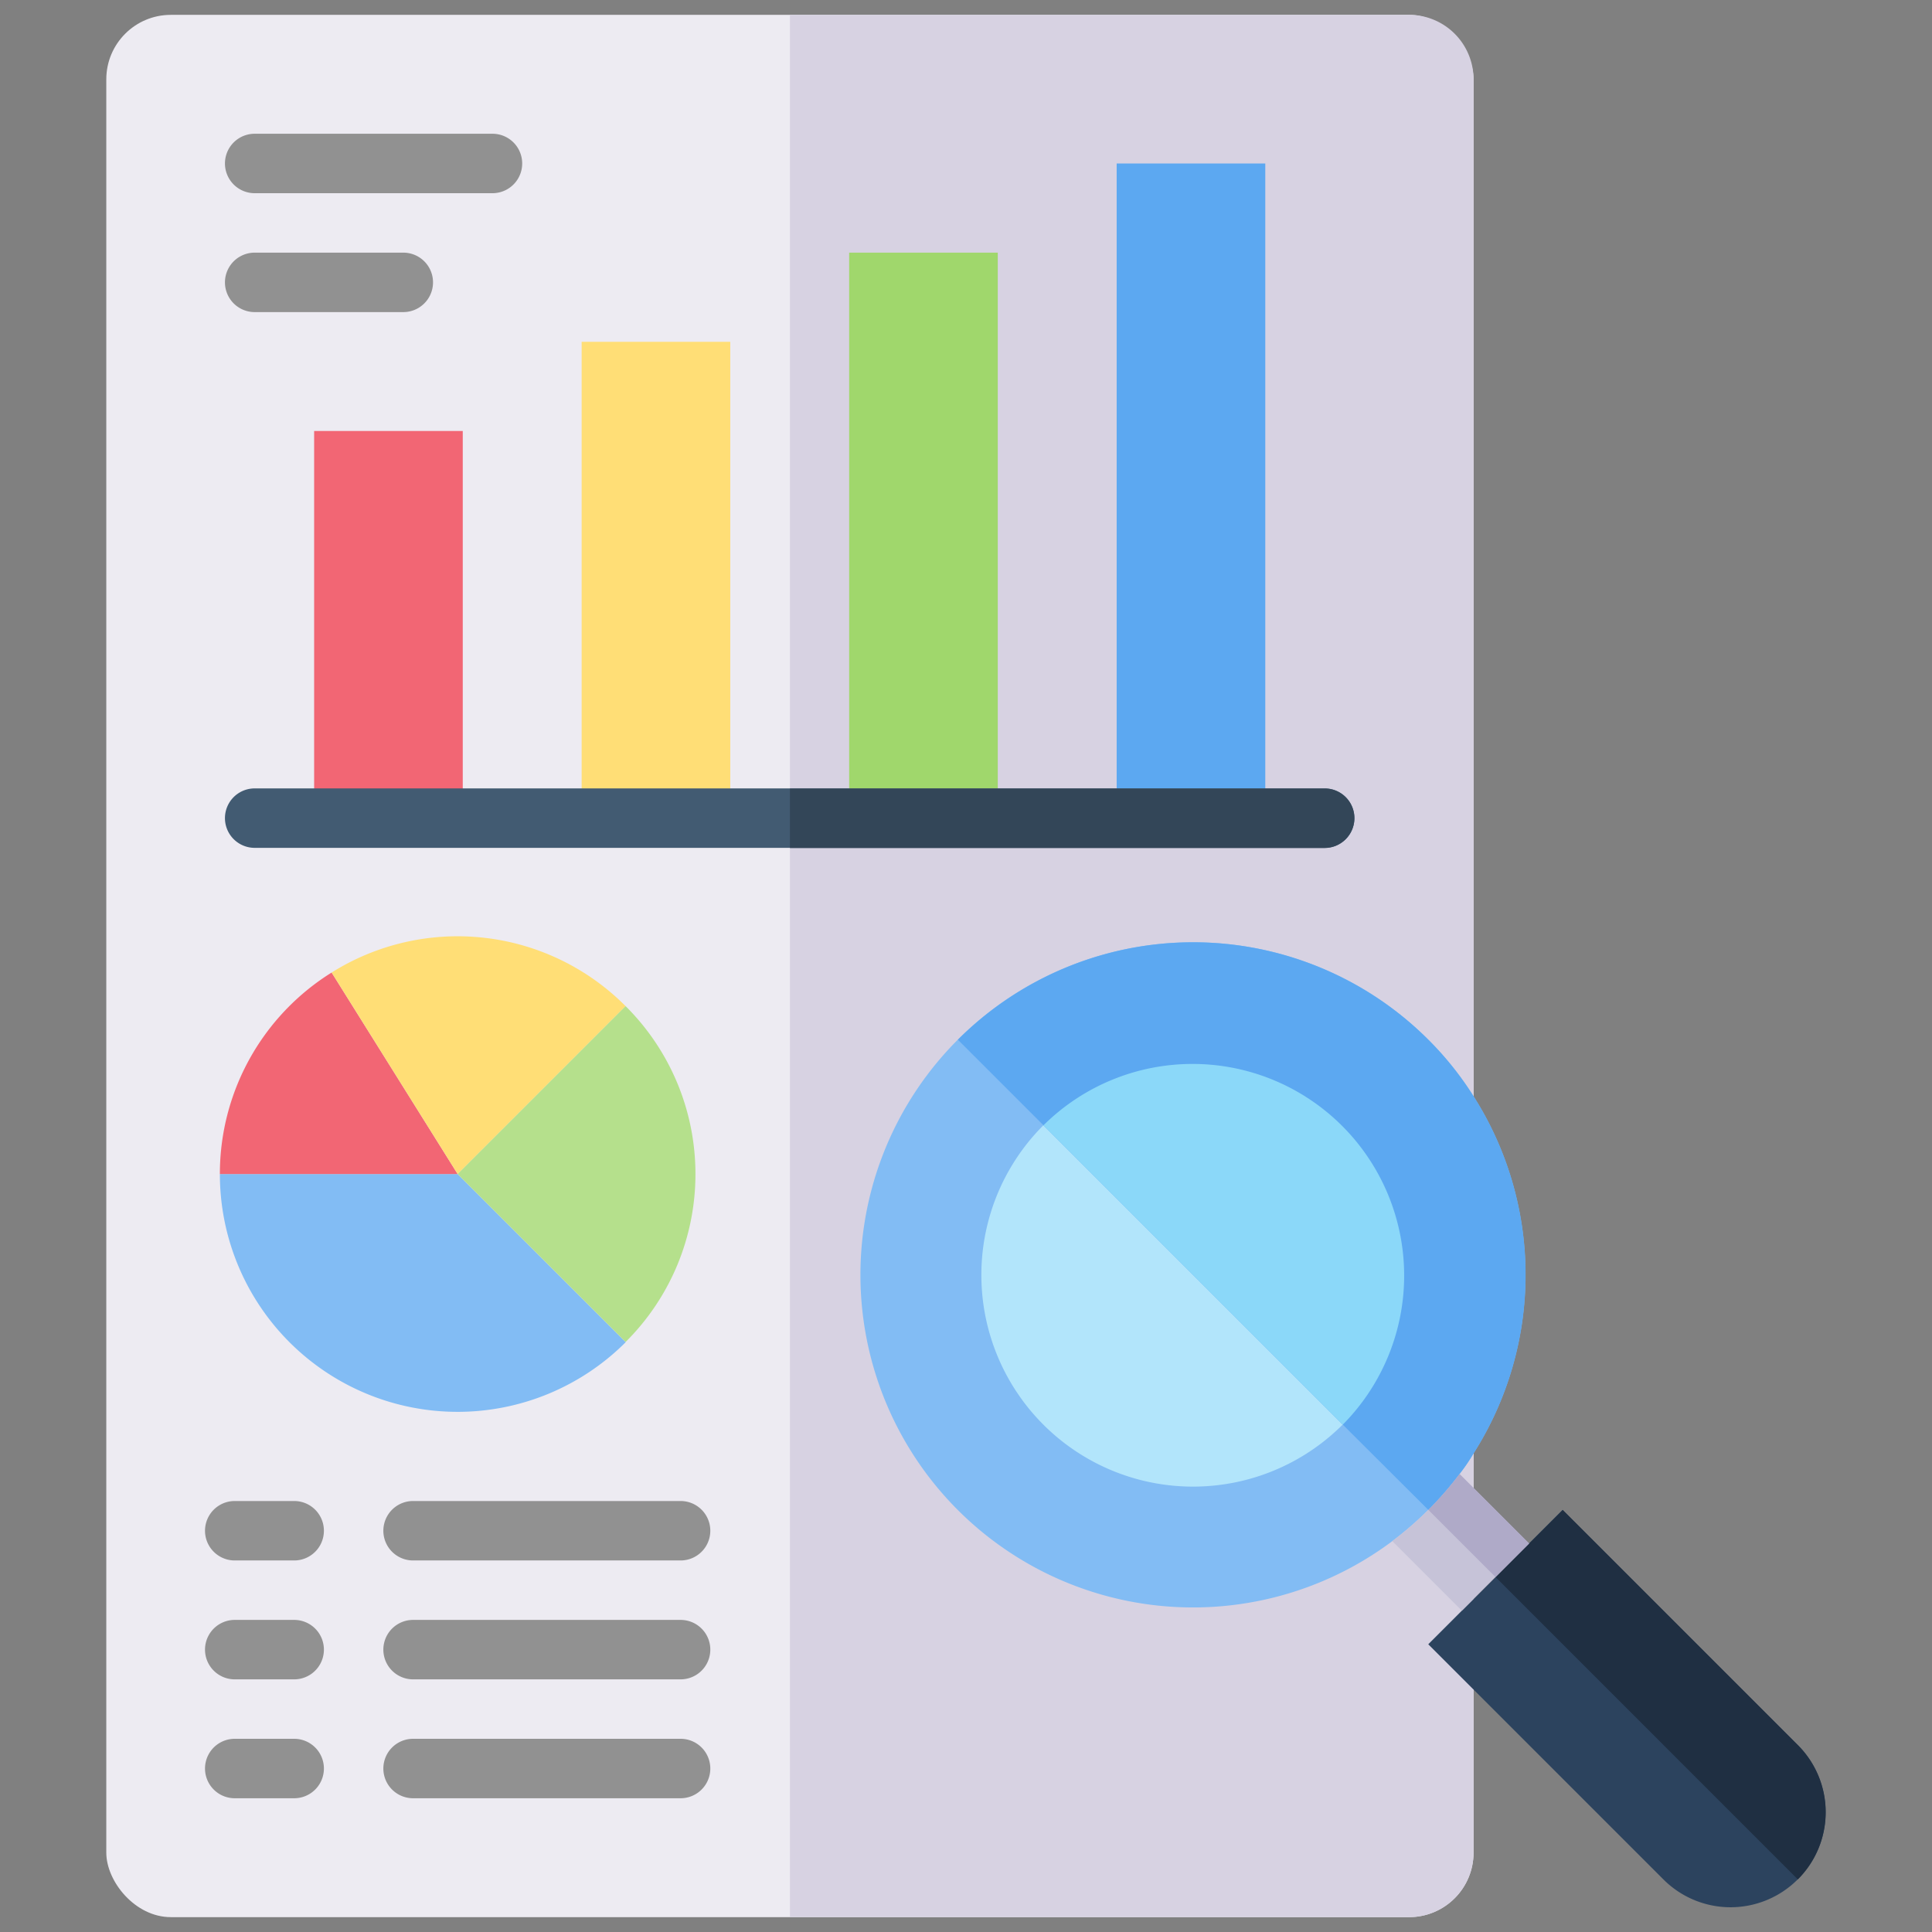<svg id="Layer_1" height="512" viewBox="0 0 520 520" width="512" xmlns="http://www.w3.org/2000/svg" data-name="Layer 1"><rect x="0" y="0" width="520" height="520" fill="#808080" stroke="none"/><rect fill="#edebf2" height="512" rx="17.36" width="368" x="28.61" y="4"/><path d="m84.552 116h40v104h-40z" fill="#f26674"/><path d="m156.552 92h40v128h-40z" fill="#ffde76"/><path d="m228.552 68h40v152h-40z" fill="#b5e08c"/><path d="m300.552 44h40v176h-40z" fill="#82bcf4"/><g fill="#919191"><path d="m132.548 52h-64a8 8 0 0 1 0-16h64a8 8 0 0 1 0 16z"/><path d="m108.548 84h-40a8 8 0 0 1 0-16h40a8 8 0 0 1 0 16z"/><path d="m183.18 452h-72a8 8 0 0 1 0-16h72a8 8 0 1 1 0 16z"/><path d="m183.18 484h-72a8 8 0 0 1 0-16h72a8 8 0 1 1 0 16z"/><path d="m79.18 452h-16a8 8 0 0 1 0-16h16a8 8 0 1 1 0 16z"/><path d="m183.18 420h-72a8 8 0 0 1 0-16h72a8 8 0 1 1 0 16z"/><path d="m79.18 420h-16a8 8 0 0 1 0-16h16a8 8 0 0 1 0 16z"/><path d="m79.18 484h-16a8 8 0 1 1 0-16h16a8 8 0 1 1 0 16z"/></g><path d="m168.38 361.2v.08a63.979 63.979 0 0 1 -109.2-45.28h64z" fill="#82bcf4"/><path d="m123.18 316h-64a63.82 63.82 0 0 1 30.08-54.24z" fill="#f26674"/><path d="m168.38 270.8-45.2 45.2-33.92-54.24a63.772 63.772 0 0 1 79.12 9.04z" fill="#ffde76"/><path d="m187.18 316a63.662 63.662 0 0 1 -18.8 45.2l-45.2-45.2 45.2-45.2a63.662 63.662 0 0 1 18.8 45.2z" fill="#b5e08c"/><path d="m396.61 21.36v477.28a17.344 17.344 0 0 1 -17.36 17.36h-166.64v-512h166.64a17.344 17.344 0 0 1 17.36 17.36z" fill="#d7d2e2"/><path d="m228.552 68h40v152h-40z" fill="#a0d76c"/><path d="m300.552 44h40v176h-40z" fill="#5ca8f1"/><path d="m396.58 295.04a86.661 86.661 0 0 0 -12.16-15.2 89.52 89.52 0 1 0 -9.68 134.96 93.163 93.163 0 0 0 9.68-8.4 95.786 95.786 0 0 0 8.4-9.68 51.607 51.607 0 0 0 3.76-5.52 89.506 89.506 0 0 0 0-96.16z" fill="#82bcf4"/><path d="m361.38 383.44a56.965 56.965 0 1 1 0-80.56 57.121 57.121 0 0 1 0 80.56z" fill="#b2e5fb"/><path d="m356.548 228.2h-288a8 8 0 1 1 0-16h288a8 8 0 0 1 0 16z" fill="#425b72"/><path d="m483.86 505.84a25.542 25.542 0 0 1 -36.16 0l-63.28-63.28 36.16-36.16 63.28 63.28a25.542 25.542 0 0 1 0 36.16z" fill="#2c435e"/><path d="m411.54 415.44-18.08 18.08-18.72-18.72a93.163 93.163 0 0 0 9.68-8.4 95.786 95.786 0 0 0 8.4-9.68z" fill="#c6c3d8"/><path d="m396.61 391.2a51.607 51.607 0 0 1 -3.76 5.52 95.786 95.786 0 0 1 -8.4 9.68l-23.04-22.96-103.6-103.6a89.567 89.567 0 0 1 126.64 0 86.661 86.661 0 0 1 12.16 15.2 89.506 89.506 0 0 1 0 96.16z" fill="#5ca8f1"/><path d="m361.41 383.44-80.56-80.56a56.965 56.965 0 0 1 80.56 80.56z" fill="#8bd8f9"/><path d="m364.53 220.24a8.024 8.024 0 0 1 -8 8h-143.92v-16h143.92a7.972 7.972 0 0 1 8 8z" fill="#334658"/><path d="m483.89 505.84-81.36-81.36 18.08-18.08 63.28 63.28a25.542 25.542 0 0 1 0 36.16z" fill="#1f2f42"/><path d="m411.57 415.44-9.04 9.04-18.08-18.08a95.786 95.786 0 0 0 8.4-9.68z" fill="#afaac8"/></svg>
